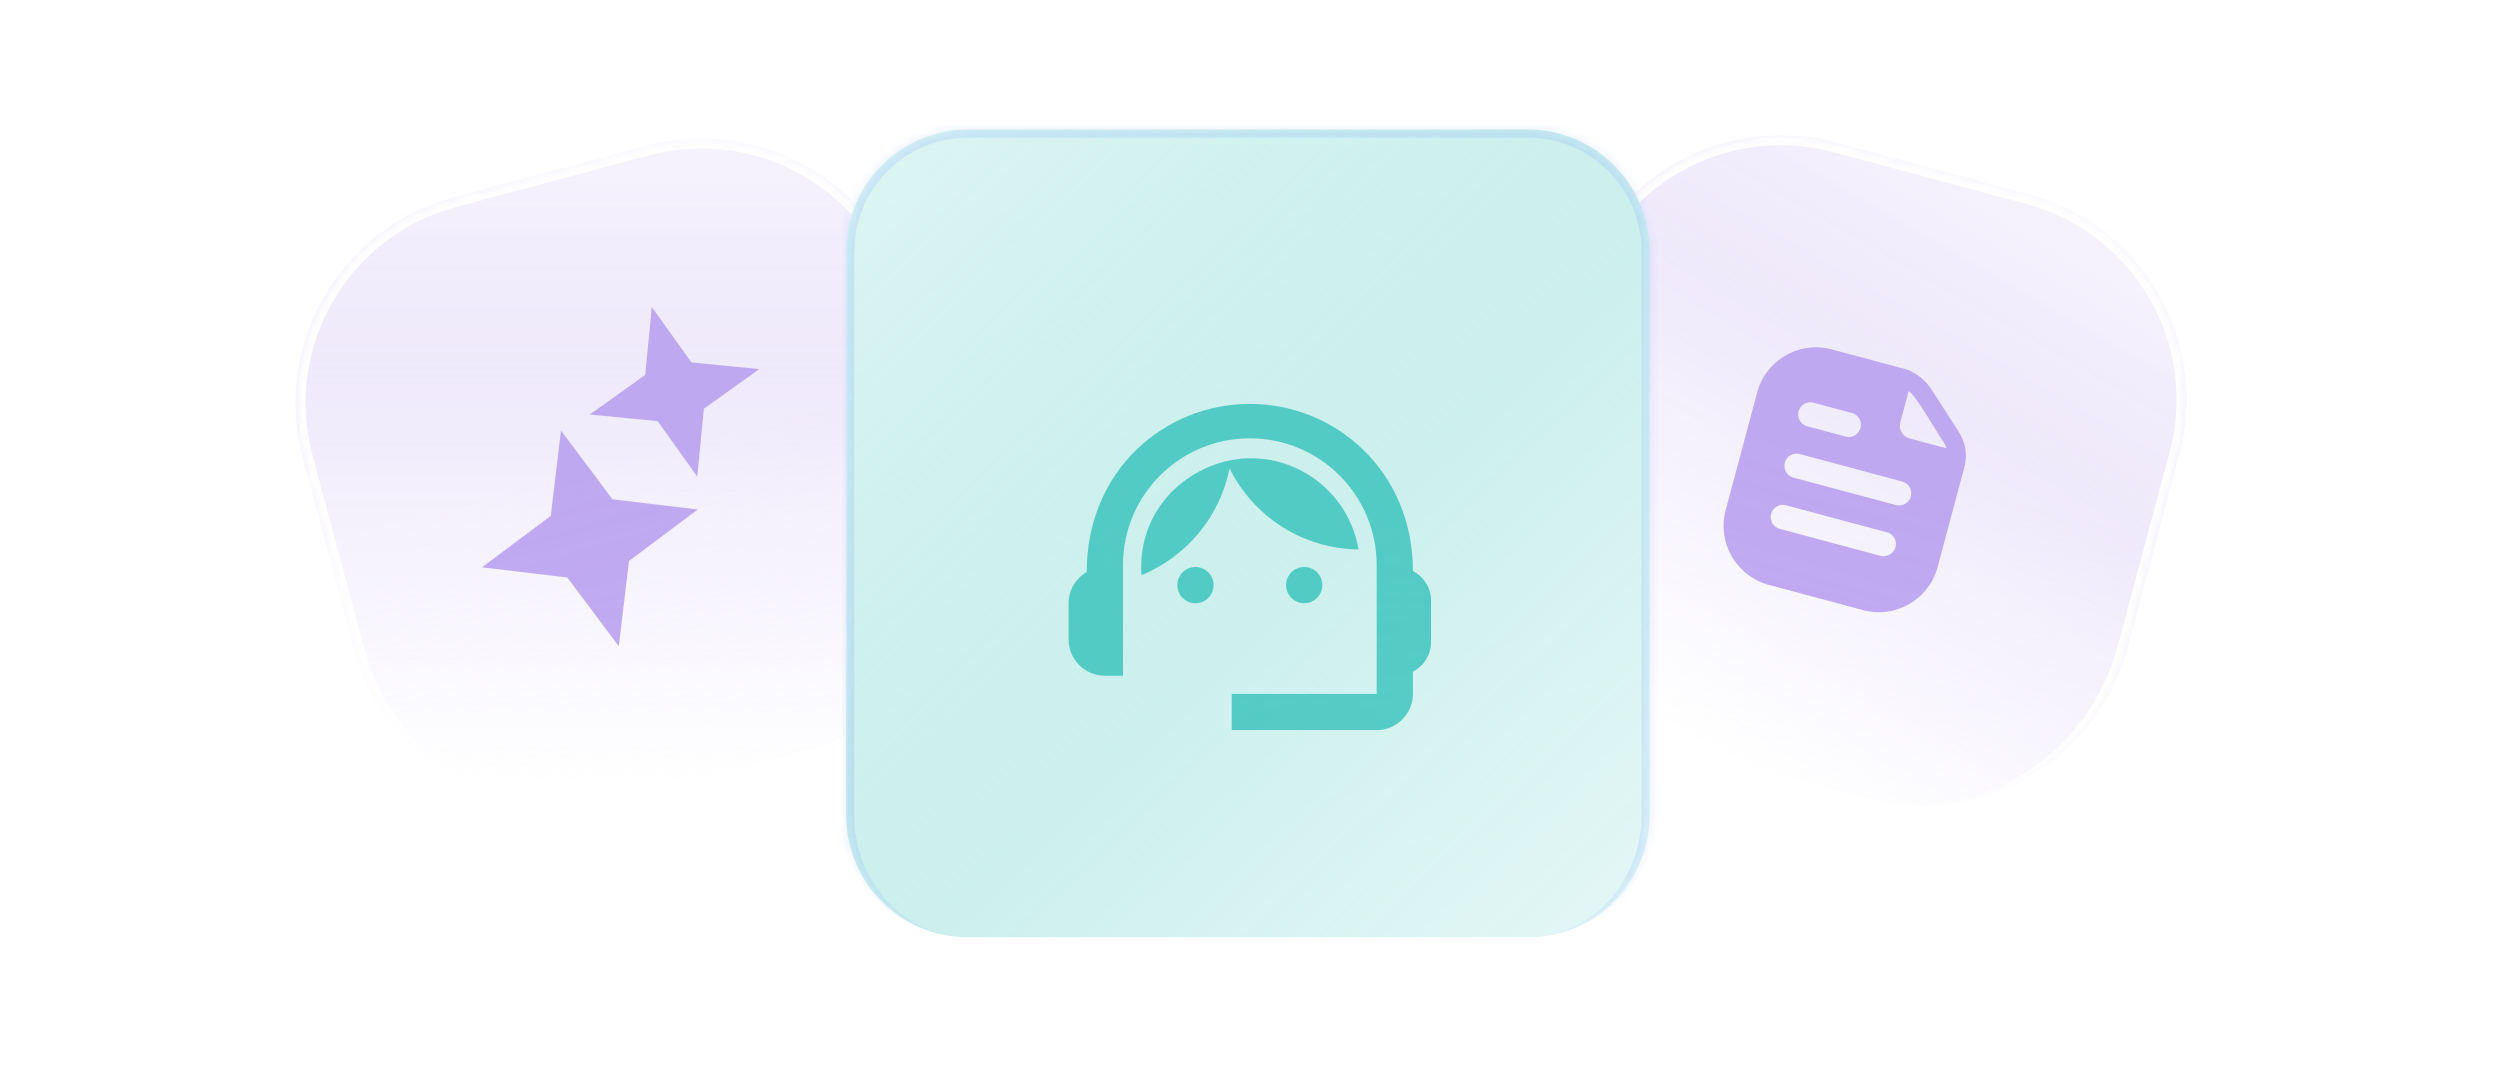 <svg width="260" height="111" viewBox="0 0 260 111" fill="none" xmlns="http://www.w3.org/2000/svg">
<g opacity="0.6">
<mask id="path-1-inside-1_2_5643" fill="white">
<path d="M163.813 30.468C166.977 18.661 179.112 11.655 190.919 14.818L210.995 20.198C222.801 23.361 229.808 35.497 226.644 47.304L221.265 67.379C218.102 79.186 205.966 86.192 194.159 83.029L174.084 77.65C162.277 74.486 155.27 62.35 158.434 50.543L163.813 30.468Z"/>
</mask>
<path d="M163.813 30.468C166.977 18.661 179.112 11.655 190.919 14.818L210.995 20.198C222.801 23.361 229.808 35.497 226.644 47.304L221.265 67.379C218.102 79.186 205.966 86.192 194.159 83.029L174.084 77.65C162.277 74.486 155.27 62.35 158.434 50.543L163.813 30.468Z" fill="url(#paint0_linear_2_5643)" fill-opacity="0.8"/>
<path d="M163.813 30.468C166.977 18.661 179.112 11.655 190.919 14.818L210.995 20.198C222.801 23.361 229.808 35.497 226.644 47.304L221.265 67.379C218.102 79.186 205.966 86.192 194.159 83.029L174.084 77.65C162.277 74.486 155.27 62.35 158.434 50.543L163.813 30.468Z" fill="url(#paint1_linear_2_5643)" fill-opacity="0.4"/>
<path d="M162.811 30.2C166.123 17.839 178.828 10.504 191.188 13.816L211.263 19.195C223.623 22.507 230.958 35.212 227.646 47.572L225.642 47.035C228.658 35.782 221.979 24.215 210.726 21.2L190.651 15.82C179.397 12.805 167.83 19.483 164.815 30.736L162.811 30.2ZM215.537 88.757L152.706 71.921L215.537 88.757ZM174.084 77.65C161.723 74.338 154.388 61.633 157.7 49.273L162.811 30.2C166.123 17.839 178.828 10.504 191.188 13.816L190.651 15.82C179.397 12.805 167.83 19.483 164.815 30.736L159.436 50.812C156.272 62.619 162.83 74.634 174.084 77.65ZM211.263 19.195C223.623 22.507 230.958 35.212 227.646 47.572L222.536 66.645C219.224 79.005 206.519 86.341 194.159 83.029C205.412 86.044 217.099 78.917 220.263 67.11L225.642 47.035C228.658 35.782 221.979 24.215 210.726 21.2L211.263 19.195Z" fill="white" mask="url(#path-1-inside-1_2_5643)"/>
<g clip-path="url(#clip0_2_5643)">
<path d="M204.396 46.638C204.276 45.997 204.029 45.386 203.67 44.842L200.888 40.526C200.278 39.568 199.374 38.833 198.312 38.431L190.767 36.41C189.965 36.158 189.121 36.068 188.284 36.145C187.447 36.223 186.633 36.466 185.891 36.861C185.149 37.256 184.493 37.794 183.96 38.445C183.428 39.096 183.031 39.846 182.791 40.652L179.411 53.267C179.126 54.503 179.219 55.796 179.676 56.979C180.134 58.161 180.936 59.18 181.978 59.902C182.652 60.388 183.419 60.727 184.232 60.899L193.491 63.38C194.293 63.632 195.137 63.722 195.974 63.645C196.811 63.567 197.625 63.324 198.367 62.929C199.109 62.534 199.766 61.996 200.298 61.345C200.83 60.694 201.227 59.944 201.467 59.138L204.279 48.642C204.46 47.99 204.5 47.307 204.396 46.638ZM188.605 41.882L192.598 42.952C192.923 43.039 193.2 43.251 193.368 43.542C193.536 43.834 193.582 44.18 193.495 44.505C193.408 44.83 193.195 45.106 192.904 45.275C192.613 45.443 192.267 45.488 191.942 45.401L187.949 44.331C187.624 44.244 187.347 44.032 187.179 43.741C187.011 43.449 186.965 43.103 187.052 42.778C187.139 42.454 187.352 42.177 187.643 42.008C187.934 41.84 188.28 41.795 188.605 41.882ZM195.746 57.854L185.09 54.999C184.766 54.912 184.489 54.7 184.321 54.408C184.152 54.117 184.107 53.771 184.194 53.446C184.281 53.121 184.493 52.844 184.785 52.676C185.076 52.508 185.422 52.463 185.747 52.55L196.402 55.405C196.683 55.525 196.911 55.742 197.045 56.016C197.179 56.291 197.209 56.604 197.13 56.899C197.051 57.194 196.868 57.451 196.615 57.621C196.362 57.792 196.056 57.867 195.753 57.83L195.746 57.854ZM197.174 52.527L186.518 49.671C186.193 49.584 185.916 49.372 185.748 49.081C185.58 48.789 185.534 48.443 185.621 48.118C185.709 47.794 185.921 47.517 186.212 47.349C186.503 47.18 186.85 47.135 187.174 47.222L197.83 50.077C198.155 50.164 198.432 50.377 198.6 50.668C198.768 50.959 198.814 51.305 198.727 51.63C198.64 51.955 198.427 52.232 198.136 52.4C197.845 52.568 197.498 52.614 197.174 52.527ZM198.61 45.599C198.434 45.554 198.27 45.475 198.126 45.366C197.981 45.257 197.86 45.12 197.769 44.964C197.678 44.807 197.619 44.635 197.595 44.455C197.571 44.276 197.582 44.094 197.629 43.919L198.499 40.673C199.255 41.086 201.536 45.163 202.077 45.886C202.234 46.111 202.354 46.36 202.431 46.623L198.61 45.599Z" fill="url(#paint2_linear_2_5643)" fill-opacity="0.8"/>
</g>
</g>
<g opacity="0.6">
<mask id="path-4-inside-2_2_5643" fill="white">
<path d="M31.503 47.637C28.339 35.83 35.346 23.694 47.152 20.531L67.228 15.151C79.034 11.988 91.17 18.994 94.334 30.801L99.713 50.877C102.877 62.683 95.87 74.819 84.063 77.983L63.988 83.362C52.181 86.525 40.045 79.519 36.882 67.712L31.503 47.637Z"/>
</mask>
<path d="M31.503 47.637C28.339 35.83 35.346 23.694 47.152 20.531L67.228 15.151C79.034 11.988 91.17 18.994 94.334 30.801L99.713 50.877C102.877 62.683 95.87 74.819 84.063 77.983L63.988 83.362C52.181 86.525 40.045 79.519 36.882 67.712L31.503 47.637Z" fill="url(#paint3_linear_2_5643)" fill-opacity="0.8"/>
<path d="M31.503 47.637C28.339 35.83 35.346 23.694 47.152 20.531L67.228 15.151C79.034 11.988 91.17 18.994 94.334 30.801L99.713 50.877C102.877 62.683 95.87 74.819 84.063 77.983L63.988 83.362C52.181 86.525 40.045 79.519 36.882 67.712L31.503 47.637Z" fill="url(#paint4_linear_2_5643)" fill-opacity="0.4"/>
<path d="M30.5 47.905C27.189 35.545 34.524 22.84 46.884 19.529L66.959 14.149C79.319 10.837 92.024 18.172 95.336 30.533L93.332 31.07C90.317 19.816 78.749 13.138 67.496 16.154L47.421 21.533C36.168 24.548 29.489 36.115 32.505 47.368L30.5 47.905ZM105.441 72.254L42.61 89.09L105.441 72.254ZM63.988 83.362C51.628 86.674 38.923 79.339 35.611 66.978L30.5 47.905C27.189 35.545 34.524 22.84 46.884 19.529L47.421 21.533C36.168 24.548 29.489 36.115 32.505 47.368L37.884 67.444C41.047 79.25 52.735 86.377 63.988 83.362ZM66.959 14.149C79.319 10.837 92.024 18.172 95.336 30.533L100.447 49.606C103.758 61.966 96.423 74.671 84.063 77.983C95.317 74.967 101.875 62.952 98.711 51.145L93.332 31.07C90.317 19.816 78.749 13.138 67.496 16.154L66.959 14.149Z" fill="white" mask="url(#path-4-inside-2_2_5643)"/>
<path d="M68.391 43.797L61.333 43.111L67.101 38.985L67.788 31.929L71.913 37.695L78.97 38.385L73.203 42.508L72.514 49.566L68.391 43.797ZM59.001 60.061L50.125 59.002L57.282 53.648L58.341 44.772L63.696 51.929L72.572 52.988L65.414 58.343L64.356 67.218L59.001 60.061Z" fill="url(#paint5_linear_2_5643)" fill-opacity="0.8"/>
</g>
<g filter="url(#filter0_d_2_5643)">
<mask id="path-7-inside-3_2_5643" fill="white">
<path d="M88 19.809C88 12.807 93.676 7.13 100.679 7.13H158.883C165.885 7.13 171.562 12.807 171.562 19.809V78.451C171.562 85.453 165.885 91.13 158.883 91.13H100.679C93.676 91.13 88 85.453 88 78.451V19.809Z"/>
</mask>
<path d="M88 19.809C88 12.807 93.676 7.13 100.679 7.13H158.883C165.885 7.13 171.562 12.807 171.562 19.809V78.451C171.562 85.453 165.885 91.13 158.883 91.13H100.679C93.676 91.13 88 85.453 88 78.451V19.809Z" fill="url(#paint6_linear_2_5643)"/>
<path d="M88 19.809C88 12.807 93.676 7.13 100.679 7.13H158.883C165.885 7.13 171.562 12.807 171.562 19.809V78.451C171.562 85.453 165.885 91.13 158.883 91.13H100.679C93.676 91.13 88 85.453 88 78.451V19.809Z" fill="url(#paint7_linear_2_5643)" fill-opacity="0.4"/>
<path d="M87.151 19.809C87.151 12.338 93.208 6.282 100.679 6.282H158.883C166.354 6.282 172.41 12.338 172.41 19.809H170.714C170.714 13.275 165.417 7.978 158.883 7.978H100.679C94.145 7.978 88.848 13.275 88.848 19.809H87.151ZM171.562 91.13H88H171.562ZM100.679 91.13C93.208 91.13 87.151 85.074 87.151 77.603V19.809C87.151 12.338 93.208 6.282 100.679 6.282V7.978C94.145 7.978 88.848 13.275 88.848 19.809V78.451C88.848 85.453 94.145 91.13 100.679 91.13ZM158.883 6.282C166.354 6.282 172.41 12.338 172.41 19.809V77.603C172.41 85.074 166.354 91.13 158.883 91.13C165.417 91.13 170.714 85.453 170.714 78.451V19.809C170.714 13.275 165.417 7.978 158.883 7.978V6.282Z" fill="#5B8EFF" fill-opacity="0.16" mask="url(#path-7-inside-3_2_5643)"/>
<g filter="url(#filter1_i_2_5643)">
<path d="M146.944 49.872C146.944 39.525 138.915 32.495 129.982 32.495C121.143 32.495 113.019 39.374 113.019 49.985C111.889 50.626 111.135 51.832 111.135 53.227V56.996C111.135 59.069 112.831 60.766 114.904 60.766H116.789V49.269C116.789 41.975 122.688 36.076 129.982 36.076C137.276 36.076 143.175 41.975 143.175 49.269V62.65H128.097V66.42H143.175C145.248 66.42 146.944 64.724 146.944 62.65V60.351C148.056 59.767 148.829 58.617 148.829 57.26V52.925C148.829 51.606 148.056 50.456 146.944 49.872Z" fill="#01B3A8" fill-opacity="0.6"/>
<path d="M124.328 53.227C125.369 53.227 126.212 52.383 126.212 51.342C126.212 50.301 125.369 49.457 124.328 49.457C123.287 49.457 122.443 50.301 122.443 51.342C122.443 52.383 123.287 53.227 124.328 53.227Z" fill="#01B3A8" fill-opacity="0.6"/>
<path d="M135.636 53.227C136.677 53.227 137.521 52.383 137.521 51.342C137.521 50.301 136.677 49.457 135.636 49.457C134.595 49.457 133.751 50.301 133.751 51.342C133.751 52.383 134.595 53.227 135.636 53.227Z" fill="#01B3A8" fill-opacity="0.6"/>
<path d="M141.29 47.629C140.386 42.258 135.711 38.149 130.076 38.149C124.365 38.149 118.221 42.88 118.711 50.306C123.367 48.402 126.872 44.256 127.871 39.205C130.34 44.161 135.41 47.573 141.29 47.629Z" fill="#01B3A8" fill-opacity="0.6"/>
</g>
</g>
<defs>
<filter id="filter0_d_2_5643" x="75.32" y="0.79" width="108.921" height="109.358" filterUnits="userSpaceOnUse" color-interpolation-filters="sRGB">
<feFlood flood-opacity="0" result="BackgroundImageFix"/>
<feColorMatrix in="SourceAlpha" type="matrix" values="0 0 0 0 0 0 0 0 0 0 0 0 0 0 0 0 0 0 127 0" result="hardAlpha"/>
<feOffset dy="6.34"/>
<feGaussianBlur stdDeviation="6.34"/>
<feComposite in2="hardAlpha" operator="out"/>
<feColorMatrix type="matrix" values="0 0 0 0 0 0 0 0 0 0.148 0 0 0 0 0.504 0 0 0 0.2 0"/>
<feBlend mode="normal" in2="BackgroundImageFix" result="effect1_dropShadow_2_5643"/>
<feBlend mode="normal" in="SourceGraphic" in2="effect1_dropShadow_2_5643" result="shape"/>
</filter>
<filter id="filter1_i_2_5643" x="111.135" y="32.495" width="37.694" height="37.095" filterUnits="userSpaceOnUse" color-interpolation-filters="sRGB">
<feFlood flood-opacity="0" result="BackgroundImageFix"/>
<feBlend mode="normal" in="SourceGraphic" in2="BackgroundImageFix" result="shape"/>
<feColorMatrix in="SourceAlpha" type="matrix" values="0 0 0 0 0 0 0 0 0 0 0 0 0 0 0 0 0 0 127 0" result="hardAlpha"/>
<feOffset dy="3.17"/>
<feGaussianBlur stdDeviation="1.585"/>
<feComposite in2="hardAlpha" operator="arithmetic" k2="-1" k3="1"/>
<feColorMatrix type="matrix" values="0 0 0 0 0 0 0 0 0 0 0 0 0 0 0 0 0 0 0.25 0"/>
<feBlend mode="normal" in2="shape" result="effect1_innerShadow_2_5643"/>
</filter>
<linearGradient id="paint0_linear_2_5643" x1="200.957" y1="17.508" x2="184.121" y2="80.339" gradientUnits="userSpaceOnUse">
<stop stop-color="white"/>
<stop offset="0.479" stop-color="white"/>
<stop offset="1" stop-color="white" stop-opacity="0.1"/>
</linearGradient>
<linearGradient id="paint1_linear_2_5643" x1="176.271" y1="77.006" x2="216.731" y2="6.927" gradientUnits="userSpaceOnUse">
<stop stop-color="#7E52E1" stop-opacity="0"/>
<stop offset="0.5" stop-color="#7E52E1" stop-opacity="0.5"/>
<stop offset="1" stop-color="white"/>
</linearGradient>
<linearGradient id="paint2_linear_2_5643" x1="195.411" y1="37.648" x2="188.847" y2="62.145" gradientUnits="userSpaceOnUse">
<stop stop-color="#7E52E1"/>
<stop offset="1" stop-color="#7E52E1"/>
</linearGradient>
<linearGradient id="paint3_linear_2_5643" x1="57.19" y1="17.841" x2="74.026" y2="80.672" gradientUnits="userSpaceOnUse">
<stop stop-color="white"/>
<stop offset="0.479" stop-color="white"/>
<stop offset="1" stop-color="white" stop-opacity="0.1"/>
</linearGradient>
<linearGradient id="paint4_linear_2_5643" x1="65.561" y1="81.711" x2="65.561" y2="0.791" gradientUnits="userSpaceOnUse">
<stop stop-color="#7E52E1" stop-opacity="0"/>
<stop offset="0.5" stop-color="#7E52E1" stop-opacity="0.5"/>
<stop offset="1" stop-color="white"/>
</linearGradient>
<linearGradient id="paint5_linear_2_5643" x1="60.573" y1="33.863" x2="69.166" y2="65.93" gradientUnits="userSpaceOnUse">
<stop stop-color="#7E52E1"/>
<stop offset="1" stop-color="#7E52E1"/>
</linearGradient>
<linearGradient id="paint6_linear_2_5643" x1="129.781" y1="7.13" x2="129.781" y2="91.13" gradientUnits="userSpaceOnUse">
<stop stop-color="white"/>
<stop offset="0.479" stop-color="white"/>
<stop offset="1" stop-color="white" stop-opacity="0.8"/>
</linearGradient>
<linearGradient id="paint7_linear_2_5643" x1="212.388" y1="133.063" x2="58.724" y2="-28.687" gradientUnits="userSpaceOnUse">
<stop stop-color="#01B3A8" stop-opacity="0"/>
<stop offset="0.5" stop-color="#01B3A8" stop-opacity="0.5"/>
<stop offset="1" stop-color="white"/>
</linearGradient>
<clipPath id="clip0_2_5643">
<rect width="30.432" height="30.432" fill="white" transform="translate(181.369 31.261) rotate(15)"/>
</clipPath>
</defs>
</svg>
